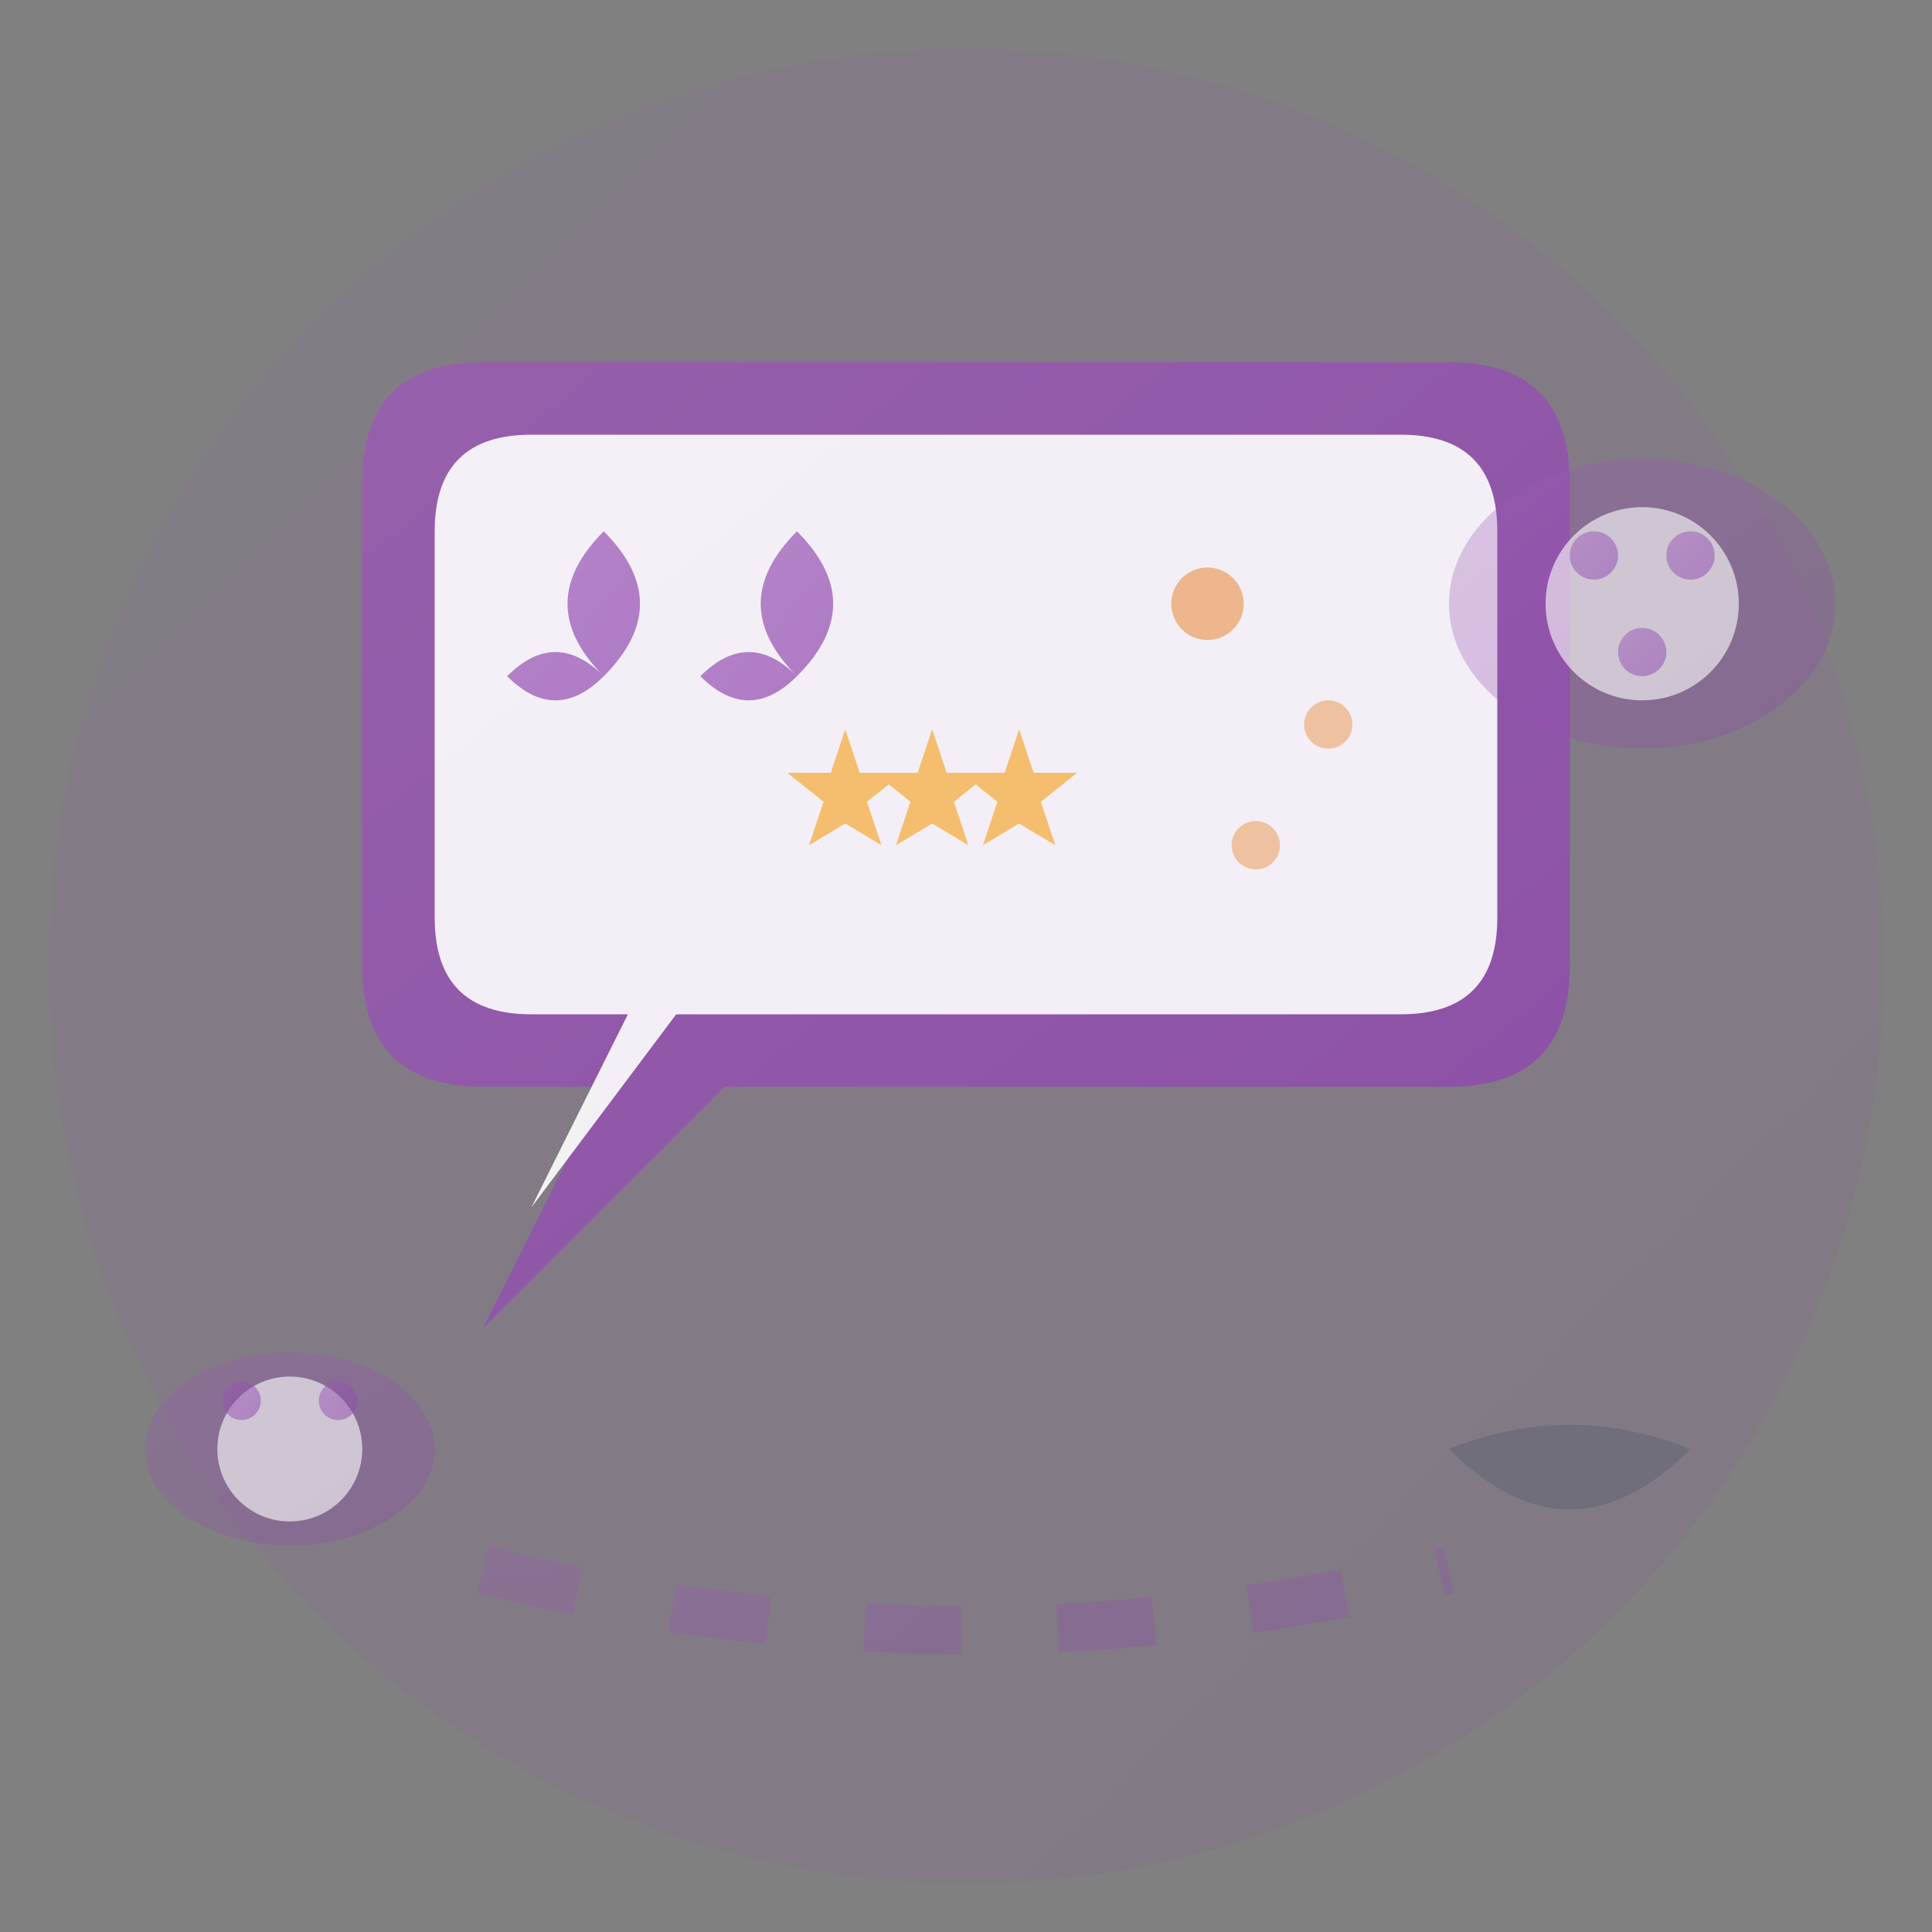<svg width="80" height="80" viewBox="0 0 80 80" xmlns="http://www.w3.org/2000/svg">
  <rect x="0" y="0" width="80" height="80" fill="#808080" stroke="none"/>
  <defs>
    <linearGradient id="testimonialsGradient" x1="0%" y1="0%" x2="100%" y2="100%">
      <stop offset="0%" style="stop-color:#9b59b6;stop-opacity:1" />
      <stop offset="100%" style="stop-color:#8e44ad;stop-opacity:1" />
    </linearGradient>
  </defs>
  
  <!-- Background circle -->
  <circle cx="40" cy="40" r="38" fill="url(#testimonialsGradient)" opacity="0.1"/>
  
  <!-- Main speech bubble -->
  <path d="M15 20 Q15 15, 20 15 L60 15 Q65 15, 65 20 L65 40 Q65 45, 60 45 L30 45 L20 55 L25 45 L20 45 Q15 45, 15 40 Z" 
        fill="url(#testimonialsGradient)" 
        opacity="0.8"/>
  
  <!-- Inner speech bubble highlight -->
  <path d="M18 22 Q18 18, 22 18 L58 18 Q62 18, 62 22 L62 38 Q62 42, 58 42 L28 42 L22 50 L26 42 L22 42 Q18 42, 18 38 Z" 
        fill="#ffffff" 
        opacity="0.9"/>
  
  <!-- Quote marks -->
  <g transform="translate(25, 28)">
    <path d="M0 0 Q-3 -3, 0 -6 Q3 -3, 0 0 Q-2 2, -4 0 Q-2 -2, 0 0" 
          fill="url(#testimonialsGradient)" 
          opacity="0.7"/>
    <path d="M8 0 Q5 -3, 8 -6 Q11 -3, 8 0 Q6 2, 4 0 Q6 -2, 8 0" 
          fill="url(#testimonialsGradient)" 
          opacity="0.7"/>
  </g>
  
  <!-- Stars representing rating -->
  <g transform="translate(35, 32)" opacity="0.6">
    <path d="M0 -3 L1 0 L4 0 L1.5 2 L2.5 5 L0 3.5 L-2.5 5 L-1.5 2 L-4 0 L-1 0 Z" 
          fill="#f39c12" 
          transform="scale(0.6)"/>
    <path d="M6 -3 L7 0 L10 0 L7.5 2 L8.5 5 L6 3.5 L3.5 5 L4.5 2 L2 0 L5 0 Z" 
          fill="#f39c12" 
          transform="scale(0.6)"/>
    <path d="M12 -3 L13 0 L16 0 L13.5 2 L14.5 5 L12 3.5 L9.5 5 L10.5 2 L8 0 L11 0 Z" 
          fill="#f39c12" 
          transform="scale(0.6)"/>
  </g>
  
  <!-- Aboriginal dot pattern for authenticity -->
  <circle cx="50" cy="25" r="1.5" fill="#e67e22" opacity="0.5"/>
  <circle cx="55" cy="30" r="1" fill="#e67e22" opacity="0.4"/>
  <circle cx="52" cy="35" r="1" fill="#e67e22" opacity="0.4"/>
  
  <!-- Secondary smaller speech bubbles -->
  <ellipse cx="68" cy="25" rx="8" ry="6" fill="url(#testimonialsGradient)" opacity="0.3"/>
  <circle cx="68" cy="25" r="4" fill="#ffffff" opacity="0.6"/>
  <circle cx="66" cy="23" r="1" fill="url(#testimonialsGradient)" opacity="0.5"/>
  <circle cx="70" cy="23" r="1" fill="url(#testimonialsGradient)" opacity="0.5"/>
  <circle cx="68" cy="27" r="1" fill="url(#testimonialsGradient)" opacity="0.5"/>
  
  <ellipse cx="12" cy="60" rx="6" ry="4" fill="url(#testimonialsGradient)" opacity="0.3"/>
  <circle cx="12" cy="60" r="3" fill="#ffffff" opacity="0.6"/>
  <circle cx="10" cy="58" r="0.8" fill="url(#testimonialsGradient)" opacity="0.5"/>
  <circle cx="14" cy="58" r="0.8" fill="url(#testimonialsGradient)" opacity="0.5"/>
  
  <!-- Cultural elements - boomerang shape -->
  <path d="M60 60 Q65 65, 70 60 Q65 58, 60 60" 
        fill="#2c3e50" 
        opacity="0.2"/>
  
  <!-- Connection lines representing community -->
  <path d="M20 65 Q40 70, 60 65" 
        fill="none" 
        stroke="url(#testimonialsGradient)" 
        stroke-width="2" 
        opacity="0.3" 
        stroke-dasharray="4,4"/>
</svg>
